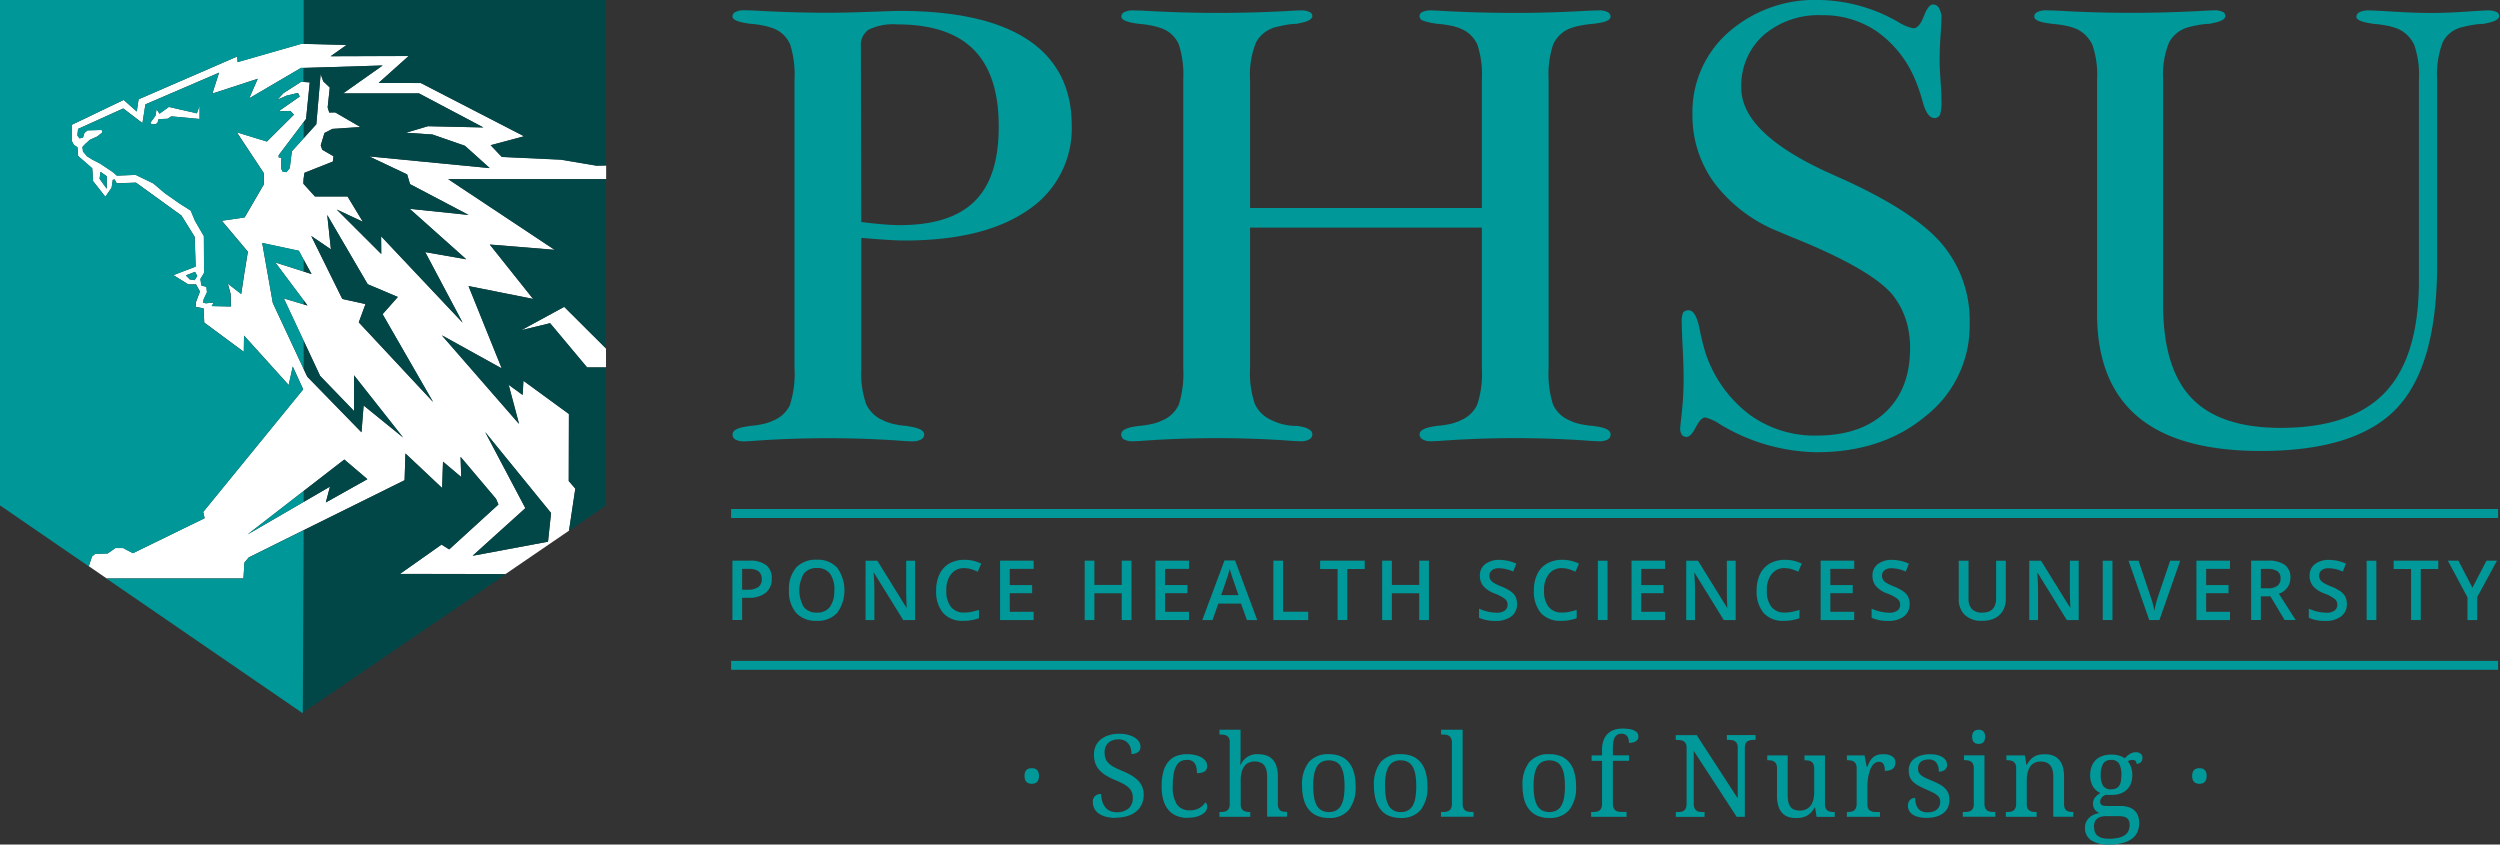 <svg id="Layer_1-2" xmlns="http://www.w3.org/2000/svg" xmlns:xlink="http://www.w3.org/1999/xlink" width="352.8" height="119.18" viewBox="0 0 352.8 119.18">
  <rect x="0" y="0" width="352.8" height="119.18" fill="#333333" stroke="none"/>
  <defs>
    <clipPath id="clip-path">
      <rect id="Rectangle_492" data-name="Rectangle 492" width="85.52" height="100.62" fill="none"/>
    </clipPath>
    <clipPath id="clip-path-2">
      <rect id="Rectangle_499" data-name="Rectangle 499" width="249.63" height="94.52" transform="translate(103.17)" fill="none"/>
    </clipPath>
  </defs>
  <g id="PHSU-H-Nursing">
    <g id="PHSU_Shield">
      <g id="Group_1514" data-name="Group 1514" clip-path="url(#clip-path)">
        <path id="Path_5146" data-name="Path 5146" d="M73.57,46.59l4.06-.98,5.22,6.24h2.67V49.18l-5.9-5.88Z" fill="#fff"/>
        <path id="Path_5147" data-name="Path 5147" d="M42.85,69.29l5.74-4.44,3.25,2.77L45.98,70.9l.59-2.23-3.72,2.16-7.93,4.6,7.93-6.14Zm31.29,2.42L68.47,60.97l9.3,11.43-.43,4.04L66.7,78.43l7.44-6.72ZM26.77,39.42l-.54-.56,1.29-.5.32.59-.38.59-.7-.11Zm16.6,13.75-.52-1.1L38.5,42.76,37,34.29l5.17,1.1.68,1.25,1.12,2.04-1.12-.36-4-1.28,4,5.34.54.73-.54-.16-2.8-.83,2.8,5.97,2.33,4.97,4.78,4.95V52.97l6.93,8.78-5.57-4.53-.3,3.79-7.64-7.84Zm2.81-22.83,5.71,9.77,4.25,1.8-2.15,2.43,7.13,12.39L50.63,45.49l.95-2.58-3.27-.72L43.92,33.3l2.78,1.89-.52-4.85Zm-32.13-5.1.13-.99.89.62v1.77l-1.01-1.4ZM39.54,11.31l.78-.46,2.15-1.26h.39L54,9.24h0l-5.58,3.94H59.13l9.09,4.8-7.82-.17-3.12.92,3.74.25,4.6,1.6,3.49,3.14L52.08,22.07l5.38,2.54.4,1.37,8.27,4.35-8.32-.87,7.99,7.13-5.79-1.02,5.28,9.96L53.79,33.34l.02,2.5-6.28-6.28,3.68,1.73-2.16-3.57h-4.6l-1.59-1.75-.11-.12.11-.72.11-.75,4.01-1.59.09-.75-1.59-.92-.22-.61.53-1.75,1.12-.58,3.96-.26L47.3,15.85l-.84.02-.22-.73.3-2.8-.92-.87-.37-1.04-.61,7.09L42.85,19.5l-1.66,1.84-.3,2.36-.46.59-.56-.09-.22-.48.06-1.46-.37-.03-.03-.31,3.54-4.69.34-.45.52-5.16-.86-.06-.34-.02-2.5,1.6-.87.93,1.35-.59,1.57-.37.25.51L39.33,15.7l1.66-.05.5.53-3.81,3.79-4.25-1.3,3.82,5.78V26l-2.72,4.68-3.22.47,3.68,4.37-.52,3.18-.42,2.79-1.89-1.47.4,1.47.05,1.76-2.72-.06.28-.5-1.13.11-.39-.12.13-.52.44-.91-.08-.78-.7-.17-.15-.93.54-.9-.05-5.16-1.24-2.13-.61-1.46-1.59-1.01-2.08-1.46-1.6-1.36-2.5-1.22-2.65.11-.53-.47-1.85-1.24-1.1-.56-.73-.46-.57-.67-.09-.64.4-.43.65-.59,1.05-.47.73-.59-.11-.33-2,.06-.44.36-.2.66-.5.11-.3-.44.11-.9L17.4,15.3l2.71,2.07.42-2.65,10.39-4.47-.95,2.95,6.41-2.09-1.21,2.76,4.39-2.58ZM33.53,8.78l-.05-.81L19.56,14.01l-.26,1.73L17.45,14.1l-7.32,3.51v2.28l.3.56.51.34.09,1.23,1.99,1.73.12,1.82,1.73,2.2.88-1.28.17-1.12.26-.05.29.54,2.72-.09,6.42,4.64,1.87,3.01.14,4.19-3.15,1.21,2.11,1.31h1.09l.55,1.01-.57,1.52.02.66,1.07.19.09,2.01,5.58,4.13.03-2.3,6.3,6.98.58-2.61,1.47,3.22L28.68,72.24l.2.88L18.76,78.06l-1.39-.73H16.29l-1.11.77-1.74.04-.45.38-.46,1.38,30.15,20.7L15.04,81.62H34.36l.14-2.24.61-.73,7.75-3.84L57.1,67.76l.12-3.78,5.18,4.88.12-3.72,2.57,2.17L65,64.46l5,5.92.35.8L63.4,77.52l-1.08-.68-5.87,4.14,14.89.03,8.97-6.13.89-5.94-.93-1.07.03-9.46-6.42-4.69-.11,2-1.98-1.44,1.47,5.53L62.37,47.31l8.46,4.68-4.7-11.63,9.12,1.82L69.13,34.5l9.16.75L63.25,25.27H85.54V23.34l-1.36.03-5.04-.85-8.31-.38-1.58-1.66,4.72-1.26-14.6-7.53H53.44l4.24-3.8-11.01.03,2.25-1.59-6.06-.15h-.34L33.54,8.75Z" fill="#fff"/>
        <path id="Path_5148" data-name="Path 5148" d="M23.82,15.09l-1.32.95-.41-.63-.16.93-.7.95.15.24h.5l.32-.14.18-.58,1.27-.05.53-.34,3.98.37v-1.9l-.38,1.1Z" fill="#fff"/>
        <path id="Path_5149" data-name="Path 5149" d="M43.4,43.11l-.55-.73v.57Z" fill="#024748"/>
        <path id="Path_5150" data-name="Path 5150" d="M43.97,38.67l-1.12-2.04v1.68Z" fill="#024748"/>
        <path id="Path_5151" data-name="Path 5151" d="M42.85,0V6.2l6.06.16L46.66,7.95l11.01-.04-4.24,3.8,5.93.01,14.59,7.52L69.23,20.5l1.58,1.66,8.31.38,5.05.85,1.35-.03V0Z" fill="#024748"/>
        <path id="Path_5152" data-name="Path 5152" d="M49.96,58l-4.78-4.95-2.33-4.97v3.99l.52,1.1,7.64,7.84.3-3.79,5.58,4.52-6.93-8.78Z" fill="#024748"/>
        <path id="Path_5153" data-name="Path 5153" d="M61.02,18.98l-3.74-.25,3.11-.92,7.82.18-9.09-4.81H48.42L54,9.24h0l-11.15.34v1.99l.86.06-.52,5.16-.34.45v2.28l1.79-1.98.61-7.09.37,1.04.92.87-.3,2.8.22.73.84-.02,3.57,2.07-3.96.26-1.12.58-.53,1.75.22.61,1.58.92-.09.74-4,1.59-.12.75v.84l1.59,1.75h4.6L51.2,31.3l-3.69-1.72,6.29,6.27-.02-2.5,11.5,12.19L60,35.58l5.8,1.02-7.99-7.13,8.32.87-8.27-4.35-.4-1.37-5.38-2.55,17.03,1.66-3.49-3.15Z" fill="#024748"/>
        <path id="Path_5154" data-name="Path 5154" d="M56.14,41.91l-4.25-1.8-5.71-9.77.52,4.85L43.92,33.3l4.39,8.89,3.27.72-.95,2.58L61.12,56.73,53.99,44.34Z" fill="#024748"/>
        <path id="Path_5155" data-name="Path 5155" d="M42.85,69.29v1.54l3.72-2.16-.59,2.24,5.87-3.29-3.26-2.77Z" fill="#024748"/>
        <path id="Path_5156" data-name="Path 5156" d="M57.09,67.78,42.85,74.83l-.12,25.74-.06.05L71.39,81.03h-.06L56.43,81l5.87-4.14,1.08.68,6.95-6.34-.35-.8-4.99-5.92.09,2.85-2.57-2.17-.12,3.73-5.18-4.88Z" fill="#024748"/>
        <path id="Path_5157" data-name="Path 5157" d="M66.69,78.43l10.64-1.99.43-4.04-9.3-11.43,5.68,10.74Z" fill="#024748"/>
        <path id="Path_5158" data-name="Path 5158" d="M72.73,25.29H63.24l15.03,9.98-9.16-.75,6.12,7.68-9.12-1.82L70.8,52.01l-8.46-4.68,10.89,12.5L71.76,54.3l1.98,1.45.11-2.01,6.42,4.69-.02,9.46.93,1.07-.89,5.94v.02l5.23-3.6V51.85H82.85l-5.22-6.24-4.06.98,6.05-3.29,5.9,5.88V25.29Z" fill="#024748"/>
        <path id="Path_5159" data-name="Path 5159" d="M42.74,25.86l.11.12v-.84Z" fill="#009798"/>
        <path id="Path_5160" data-name="Path 5160" d="M14.05,25.24l1.01,1.4V24.87l-.88-.63Z" fill="#009798"/>
        <path id="Path_5161" data-name="Path 5161" d="M26.23,38.86l.54.56.7.11.37-.59-.32-.58Z" fill="#009798"/>
        <path id="Path_5162" data-name="Path 5162" d="M39.31,21.93l.03.31.37.03-.06,1.46.22.49.56.09.47-.59.29-2.36,1.66-1.84V17.24Z" fill="#009798"/>
        <path id="Path_5163" data-name="Path 5163" d="M40.06,42.11l2.79.84v-.57l-4-5.34,4,1.27V36.63l-.68-1.25L37,34.28l1.5,8.47,4.35,9.32V48.08Z" fill="#009798"/>
        <path id="Path_5164" data-name="Path 5164" d="M34.92,75.43l7.93-4.6V69.29Z" fill="#009798"/>
        <path id="Path_5165" data-name="Path 5165" d="M0,0V71.32l12.52,8.6h0l.46-1.37.45-.38,1.74-.04,1.11-.78h1.08l1.39.73,10.12-4.94-.2-.88,14.11-17.3-1.47-3.22-.58,2.61-6.3-6.98-.03,2.3-5.58-4.13-.1-2.01-1.06-.2-.03-.66.57-1.51-.54-1.01H26.57l-2.11-1.31,3.15-1.21-.14-4.2-1.87-3-6.42-4.65-2.72.1-.29-.55-.26.05-.17,1.12-.88,1.27-1.72-2.2-.12-1.82-1.99-1.73-.1-1.23-.51-.35-.29-.55V17.61l7.32-3.51,1.85,1.64.26-1.73L33.48,7.97l.05.81L42.51,6.2h.34V0Z" fill="#009798"/>
        <path id="Path_5166" data-name="Path 5166" d="M35.11,78.67l-.62.73-.14,2.24H15.02l27.65,18.98.06-.05.12-25.74Z" fill="#009798"/>
        <path id="Path_5167" data-name="Path 5167" d="M42.47,9.59l-2.15,1.26-.78.46-4.39,2.58,1.21-2.76-6.41,2.09.95-2.95L20.51,14.74l-.42,2.65-2.71-2.07L11.01,18.2l-.11.9.3.44.5-.11.2-.66.44-.36,2-.06.11.33-.73.59-1.06.47-.65.59-.4.43.09.64.57.67.73.46,1.1.56,1.85,1.24.53.47,2.65-.11,2.5,1.21,1.6,1.36,2.08,1.46,1.59,1.01.61,1.46,1.24,2.13.05,5.16-.54.9.15.93.7.17.08.78-.44.91-.13.52.39.12,1.13-.11-.28.5,2.72.06-.05-1.76-.4-1.47,1.89,1.47.42-2.79.52-3.18-3.68-4.37,3.22-.47,2.73-4.68V24.46l-3.84-5.78,4.25,1.3,3.81-3.79-.5-.53-1.66.05,2.98-2.08-.25-.51-1.57.37-1.35.59.87-.93,2.5-1.6.34.02v-2h-.39Zm-14.31,7.2-3.98-.37-.53.34-1.26.05-.18.58-.32.15h-.5l-.15-.24.7-.96.16-.92.41.63,1.33-.96,3.95.91.39-1.1v1.89Z" fill="#009798"/>
      </g>
    </g>
    <g id="PHSU_Lockup">
      <g id="Group_1516" data-name="Group 1516" clip-path="url(#clip-path-2)">
        <g id="Group_1515" data-name="Group 1515" clip-path="url(#clip-path-2)">
          <path id="Path_5168" data-name="Path 5168" d="M111.51,57.08a4.4,4.4,0,0,1-2.3,2.23,6.9,6.9,0,0,1-1.46.51,13.56,13.56,0,0,1-1.94.29.744.744,0,0,0-.22.05c-1.47.17-2.21.56-2.21,1.15a.8.8,0,0,0,.42.73,2.374,2.374,0,0,0,1.22.24c.12,0,.46-.01,1.01-.04,3.54-.27,7.14-.4,10.83-.4s7.25.13,10.78.4c.59.03.94.04,1.06.04a2.6,2.6,0,0,0,1.28-.26.808.808,0,0,0,.44-.71c0-.56-.74-.94-2.21-1.15a1.645,1.645,0,0,0-.22-.05,11.7,11.7,0,0,1-1.96-.29,7.411,7.411,0,0,1-1.52-.55,4.6,4.6,0,0,1-2.3-2.28,13.445,13.445,0,0,1-.66-5.01V33.59h.31c2.71.24,4.64.35,5.79.35q11.22,0,17.41-4.29a13.8,13.8,0,0,0,6.18-12.02c0-5.16-2.05-9.27-6.16-12s-10.17-4.09-18.19-4.09c-.53,0-1.91.05-4.13.13s-4.19.13-5.9.13q-5,0-10.39-.31c-.79-.03-1.28-.04-1.46-.04a2.509,2.509,0,0,0-1.22.24.727.727,0,0,0-.42.64c0,.44.72.77,2.17.97a1.315,1.315,0,0,0,.27.05,15.521,15.521,0,0,1,1.94.26,9.955,9.955,0,0,1,1.5.44,4.231,4.231,0,0,1,2.25,2.21,13.973,13.973,0,0,1,.62,4.95V51.96a14.46,14.46,0,0,1-.62,5.1M122.65,4.15a8,8,0,0,1,3.94-.71q7.26,0,10.81,3.56t3.54,10.85c0,4.86-1.13,8.29-3.39,10.54s-5.79,3.38-10.61,3.38c-.56,0-1.32-.03-2.28-.11s-2-.18-3.12-.33l-.05-24.79a2.576,2.576,0,0,1,1.15-2.39" fill="#009899"/>
          <path id="Path_5169" data-name="Path 5169" d="M166.36,57.08a4.4,4.4,0,0,1-2.3,2.23,6.382,6.382,0,0,1-1.46.51,13.56,13.56,0,0,1-1.94.29,1.153,1.153,0,0,0-.22.04c-1.47.18-2.21.56-2.21,1.15a.794.794,0,0,0,.42.73,2.509,2.509,0,0,0,1.22.24c.12,0,.46-.01,1.02-.04,3.54-.26,7.14-.4,10.83-.4s7.25.13,10.78.4c.59.03.95.04,1.06.04a2.275,2.275,0,0,0,1.22-.27.807.807,0,0,0,.42-.71c0-.59-.72-.99-2.16-1.19h-.18a7.369,7.369,0,0,1-1.79-.22,8.008,8.008,0,0,1-1.7-.62,4.6,4.6,0,0,1-2.3-2.28,13.507,13.507,0,0,1-.66-5.02V32.12h32.71V51.96a13.952,13.952,0,0,1-.64,5.11,4.372,4.372,0,0,1-2.23,2.19,6.867,6.867,0,0,1-1.52.55,12.987,12.987,0,0,1-1.97.29c-.03,0-.1.02-.22.04-1.47.21-2.21.59-2.21,1.15a.818.818,0,0,0,.42.71,2.275,2.275,0,0,0,1.22.27c.12,0,.47-.01,1.06-.04,3.54-.26,7.13-.4,10.78-.4s7.29.13,10.83.4c.56.03.9.04,1.01.04a2.509,2.509,0,0,0,1.22-.24.794.794,0,0,0,.42-.73c0-.59-.74-.97-2.21-1.15a.685.685,0,0,0-.22-.04,12.238,12.238,0,0,1-1.95-.29,6.292,6.292,0,0,1-1.45-.51,4.4,4.4,0,0,1-2.3-2.23,14.526,14.526,0,0,1-.62-5.11V11.23a13.42,13.42,0,0,1,.64-4.95,4.37,4.37,0,0,1,2.23-2.21,8.071,8.071,0,0,1,1.5-.44,15.308,15.308,0,0,1,1.95-.27,1.09,1.09,0,0,0,.26-.04c1.44-.17,2.17-.5,2.17-.97a.727.727,0,0,0-.42-.64,2.482,2.482,0,0,0-1.22-.24c-.18,0-.66.01-1.46.04q-5.4.315-10.39.31c-3.62,0-7.22-.1-10.78-.31-.59-.03-.94-.04-1.06-.04a2.659,2.659,0,0,0-1.22.22.658.658,0,0,0-.42.57.716.716,0,0,0,.51.66,10.173,10.173,0,0,0,2.01.44,14.882,14.882,0,0,1,1.94.27,6.829,6.829,0,0,1,1.42.44,4.362,4.362,0,0,1,2.28,2.21,13.42,13.42,0,0,1,.64,4.95V29.35H176.41V11.23a12.05,12.05,0,0,1,.84-5.24,4.412,4.412,0,0,1,2.87-2.19c.62-.15,1.16-.26,1.64-.33a8.852,8.852,0,0,1,1.28-.11,2.873,2.873,0,0,1,.35-.09c1.21-.23,1.81-.57,1.81-1.01a.636.636,0,0,0-.42-.57,2.659,2.659,0,0,0-1.22-.22c-.12,0-.47.01-1.06.04-3.56.21-7.16.31-10.78.31q-5,0-10.38-.31c-.8-.03-1.28-.04-1.46-.04a2.509,2.509,0,0,0-1.22.24.727.727,0,0,0-.42.64c0,.44.72.77,2.17.97a1.026,1.026,0,0,0,.26.04,14.882,14.882,0,0,1,1.94.27,8.914,8.914,0,0,1,1.5.44,4.231,4.231,0,0,1,2.25,2.21,13.973,13.973,0,0,1,.62,4.95V51.98a14.526,14.526,0,0,1-.62,5.11" fill="#009899"/>
          <path id="Path_5170" data-name="Path 5170" d="M237.11,60.37a1.655,1.655,0,0,0,.22.97.8.8,0,0,0,.71.31c.38,0,.81-.46,1.28-1.37s.91-1.37,1.33-1.37a6.881,6.881,0,0,1,2.17,1.02,27.1,27.1,0,0,0,13.52,3.89q9.33,0,15.47-5.15a16.211,16.211,0,0,0,6.15-12.97,16.753,16.753,0,0,0-4-11.38q-4.005-4.62-14.39-9.26c-.15-.06-.41-.18-.8-.36q-13.035-5.745-13.04-12.29a9.555,9.555,0,0,1,3.12-7.43,11.891,11.891,0,0,1,8.29-2.83,13.315,13.315,0,0,1,7.71,2.28,15.664,15.664,0,0,1,5.33,6.61,24.92,24.92,0,0,1,1.15,3.32c.41,1.53.97,2.3,1.68,2.3a.841.841,0,0,0,.77-.48,6.338,6.338,0,0,0,.2-2.03c0-.62-.04-1.55-.13-2.79s-.13-2.15-.13-2.74c0-1.09.04-2.3.13-3.62s.13-2.12.13-2.39a2.752,2.752,0,0,0-.33-1.43.978.978,0,0,0-.86-.55c-.44,0-.88.56-1.31,1.68s-.92,1.68-1.48,1.68a6.43,6.43,0,0,1-2.12-.88A22.922,22.922,0,0,0,256.78,0,18.47,18.47,0,0,0,243.9,4.57a14.986,14.986,0,0,0-5.06,11.65,15.992,15.992,0,0,0,3.2,9.75,21.281,21.281,0,0,0,9.13,6.78c.59.26,1.47.63,2.65,1.1q10.515,4.335,13.35,7.87a11.311,11.311,0,0,1,1.79,3.4,13.025,13.025,0,0,1,.59,4.02q0,5.79-3.51,9.06t-9.7,3.27a15.571,15.571,0,0,1-9.5-3,18,18,0,0,1-6.1-8.49,31.164,31.164,0,0,1-.88-3.49c-.35-1.8-.87-2.7-1.55-2.7a.986.986,0,0,0-.8.33,3.547,3.547,0,0,0-.18,1.48c0,.56.04,1.73.13,3.51s.13,3.26.13,4.44a42.584,42.584,0,0,1-.24,4.51c-.16,1.5-.24,2.27-.24,2.3" fill="#009899"/>
          <path id="Path_5171" data-name="Path 5171" d="M289.27,3.31a1.378,1.378,0,0,0,.26.05,15.444,15.444,0,0,1,1.95.26,8.914,8.914,0,0,1,1.5.44,4.6,4.6,0,0,1,2.3,2.28,13.01,13.01,0,0,1,.66,4.88V44.28q0,9.675,5.74,14.52t17.37,4.84q13.44,0,19.16-6.01t5.72-20.33V11.23a12.744,12.744,0,0,1,.8-5.3,4.1,4.1,0,0,1,2.83-2.12,15.957,15.957,0,0,1,1.61-.33,9.538,9.538,0,0,1,1.35-.11,3.462,3.462,0,0,1,.35-.09c1.21-.23,1.81-.57,1.81-1.01a.644.644,0,0,0-.42-.6,2.831,2.831,0,0,0-1.17-.2c-.35,0-1.42.06-3.2.18s-3.38.18-4.79.18q-2.25,0-5.22-.18c-1.97-.12-3.18-.18-3.62-.18a2.77,2.77,0,0,0-1.26.24.733.733,0,0,0-.47.64c0,.44.72.77,2.17.97a1.249,1.249,0,0,0,.26.05,15.02,15.02,0,0,1,1.94.26,8.914,8.914,0,0,1,1.5.44,4.6,4.6,0,0,1,2.3,2.28,13.01,13.01,0,0,1,.66,4.88V39.56q0,10.74-4.75,15.78t-14.78,5.04q-8.535,0-12.55-4.2t-4.02-13.17V11.23a12.05,12.05,0,0,1,.84-5.24,4.443,4.443,0,0,1,2.87-2.19c.62-.15,1.16-.26,1.63-.33a8.852,8.852,0,0,1,1.28-.11,3.462,3.462,0,0,1,.35-.09c1.21-.23,1.81-.57,1.81-1.01a.639.639,0,0,0-.4-.6,2.7,2.7,0,0,0-1.15-.2c-.12,0-.49.01-1.11.04q-5.385.315-10.83.31-4.995,0-10.3-.31c-.79-.03-1.28-.04-1.46-.04a2.721,2.721,0,0,0-1.28.24.715.715,0,0,0-.44.64c0,.47.72.8,2.17.97" fill="#009899"/>
          <path id="Path_5172" data-name="Path 5172" d="M103.36,79.12v8.37h1.37V84.36h.87a3.783,3.783,0,0,0,2.45-.7,2.461,2.461,0,0,0,.86-2.01,2.259,2.259,0,0,0-.78-1.89,3.64,3.64,0,0,0-2.35-.64h-2.41Zm4.14,2.58a1.343,1.343,0,0,1-.49,1.15,2.585,2.585,0,0,1-1.55.37h-.73V80.28h.95a2.205,2.205,0,0,1,1.37.35,1.324,1.324,0,0,1,.44,1.08" fill="#009899"/>
          <path id="Path_5173" data-name="Path 5173" d="M112.36,80.1a4.545,4.545,0,0,0-1.02,3.19,4.634,4.634,0,0,0,1.01,3.2,3.725,3.725,0,0,0,2.91,1.12,3.685,3.685,0,0,0,2.89-1.13,5.467,5.467,0,0,0,0-6.36,3.7,3.7,0,0,0-2.89-1.13,3.791,3.791,0,0,0-2.92,1.11m5.39,3.2a3.82,3.82,0,0,1-.62,2.36,2.2,2.2,0,0,1-1.84.79,2.226,2.226,0,0,1-1.85-.8,4.712,4.712,0,0,1,.01-4.69,2.233,2.233,0,0,1,1.86-.8,2.193,2.193,0,0,1,1.84.8,3.775,3.775,0,0,1,.62,2.34" fill="#009899"/>
          <path id="Path_5174" data-name="Path 5174" d="M127.46,87.5h1.68V79.13h-1.26v4.39q0,.465.03,1.29c.02.55.04.87.04.96h-.03l-4.11-6.64h-1.66V87.5h1.24V83.15c0-.59-.03-1.24-.08-1.95l-.03-.38h.05l4.12,6.67Z" fill="#009899"/>
          <path id="Path_5175" data-name="Path 5175" d="M136.09,80.18a3.206,3.206,0,0,1,.99.15,8.009,8.009,0,0,1,.9.35l.49-1.14A5.255,5.255,0,0,0,136.1,79a4.307,4.307,0,0,0-2.13.52,3.461,3.461,0,0,0-1.38,1.5,5.148,5.148,0,0,0-.48,2.29,4.718,4.718,0,0,0,.98,3.19,3.589,3.589,0,0,0,2.83,1.11,6.208,6.208,0,0,0,2.23-.37V86.07c-.36.11-.7.2-1.04.27a4.931,4.931,0,0,1-1.03.1,2.281,2.281,0,0,1-1.88-.79,3.557,3.557,0,0,1-.65-2.33,3.5,3.5,0,0,1,.68-2.31,2.255,2.255,0,0,1,1.86-.84" fill="#009899"/>
          <path id="Path_5176" data-name="Path 5176" d="M145.87,80.28V79.12h-4.74V87.5h4.74V86.34H142.5V83.71h3.16V82.56H142.5V80.28Z" fill="#009899"/>
          <path id="Path_5177" data-name="Path 5177" d="M159.68,87.5V79.12H158.3v3.43h-3.86V79.12h-1.37V87.5h1.37V83.72h3.86V87.5Z" fill="#009899"/>
          <path id="Path_5178" data-name="Path 5178" d="M167.79,80.28V79.12h-4.74V87.5h4.74V86.34h-3.37V83.71h3.16V82.56h-3.16V80.28Z" fill="#009899"/>
          <path id="Path_5179" data-name="Path 5179" d="M169.67,87.5h1.44l.82-2.32h3.2l.84,2.32h1.45l-3.13-8.41H172.8l-3.13,8.41Zm3.87-7.23q.06.225.21.72t.24.72l.78,2.28h-2.44l.75-2.18a12.106,12.106,0,0,0,.45-1.54" fill="#009899"/>
          <path id="Path_5180" data-name="Path 5180" d="M179.7,79.12V87.5h4.92V86.33h-3.55V79.12Z" fill="#009899"/>
          <path id="Path_5181" data-name="Path 5181" d="M190.13,87.5V80.3h2.46V79.12H186.3V80.3h2.46v7.2Z" fill="#009899"/>
          <path id="Path_5182" data-name="Path 5182" d="M201.65,87.5V79.12h-1.37v3.43h-3.86V79.12h-1.37V87.5h1.37V83.72h3.86V87.5Z" fill="#009899"/>
          <path id="Path_5183" data-name="Path 5183" d="M211.14,86.46a5.318,5.318,0,0,1-1.2-.15,6.054,6.054,0,0,1-1.22-.42v1.29a5.409,5.409,0,0,0,2.33.44,3.541,3.541,0,0,0,2.23-.63,2.114,2.114,0,0,0,.81-1.75,2.331,2.331,0,0,0-.2-.99,2.012,2.012,0,0,0-.63-.75,6.643,6.643,0,0,0-1.35-.72,7.667,7.667,0,0,1-1.13-.54,1.353,1.353,0,0,1-.45-.44,1.081,1.081,0,0,1-.14-.56.908.908,0,0,1,.35-.76,1.54,1.54,0,0,1,1.01-.29,5.091,5.091,0,0,1,1.99.47l.44-1.12a5.907,5.907,0,0,0-2.39-.53,3.173,3.173,0,0,0-2,.6,2,2,0,0,0-.75,1.65,2.256,2.256,0,0,0,.47,1.43,3.84,3.84,0,0,0,1.61,1.06,5.41,5.41,0,0,1,1.47.78,1.036,1.036,0,0,1,.36.8,1.006,1.006,0,0,1-.39.83,1.893,1.893,0,0,1-1.2.31" fill="#009899"/>
          <path id="Path_5184" data-name="Path 5184" d="M220.44,80.18a3.206,3.206,0,0,1,.99.15,8.009,8.009,0,0,1,.9.35l.49-1.14a5.255,5.255,0,0,0-2.37-.54,4.307,4.307,0,0,0-2.13.52,3.461,3.461,0,0,0-1.38,1.5,5.148,5.148,0,0,0-.48,2.29,4.718,4.718,0,0,0,.98,3.19,3.589,3.589,0,0,0,2.83,1.11,6.208,6.208,0,0,0,2.23-.37V86.07c-.36.11-.7.2-1.04.27a4.931,4.931,0,0,1-1.03.1,2.281,2.281,0,0,1-1.88-.79,3.557,3.557,0,0,1-.65-2.33,3.5,3.5,0,0,1,.68-2.31,2.255,2.255,0,0,1,1.86-.84" fill="#009899"/>
          <rect id="Rectangle_493" data-name="Rectangle 493" width="1.37" height="8.37" transform="translate(225.49 79.13)" fill="#009899"/>
          <path id="Path_5185" data-name="Path 5185" d="M234.98,80.28V79.12h-4.74V87.5h4.74V86.34h-3.37V83.71h3.15V82.56h-3.15V80.28Z" fill="#009899"/>
          <path id="Path_5186" data-name="Path 5186" d="M243.26,87.5h1.68V79.13h-1.25v4.39q0,.465.03,1.29c.02.55.04.87.04.96h-.03l-4.11-6.64h-1.66V87.5h1.24V83.15c0-.59-.03-1.24-.08-1.95l-.03-.38h.04l4.12,6.67Z" fill="#009899"/>
          <path id="Path_5187" data-name="Path 5187" d="M251.88,80.18a3.206,3.206,0,0,1,.99.15,8.009,8.009,0,0,1,.9.35l.49-1.14a5.255,5.255,0,0,0-2.37-.54,4.307,4.307,0,0,0-2.13.52,3.461,3.461,0,0,0-1.38,1.5,5.148,5.148,0,0,0-.48,2.29,4.718,4.718,0,0,0,.98,3.19,3.589,3.589,0,0,0,2.83,1.11,6.208,6.208,0,0,0,2.23-.37V86.07c-.36.11-.7.2-1.04.27a4.931,4.931,0,0,1-1.03.1,2.281,2.281,0,0,1-1.88-.79,3.557,3.557,0,0,1-.65-2.33,3.5,3.5,0,0,1,.68-2.31,2.255,2.255,0,0,1,1.86-.84" fill="#009899"/>
          <path id="Path_5188" data-name="Path 5188" d="M261.67,80.28V79.12h-4.74V87.5h4.74V86.34H258.3V83.71h3.16V82.56H258.3V80.28Z" fill="#009899"/>
          <path id="Path_5189" data-name="Path 5189" d="M266.54,86.46a5.318,5.318,0,0,1-1.2-.15,6.054,6.054,0,0,1-1.22-.42v1.29a5.409,5.409,0,0,0,2.33.44,3.541,3.541,0,0,0,2.23-.63,2.114,2.114,0,0,0,.81-1.75,2.331,2.331,0,0,0-.2-.99,2.012,2.012,0,0,0-.63-.75,6.643,6.643,0,0,0-1.35-.72,7.667,7.667,0,0,1-1.13-.54,1.354,1.354,0,0,1-.45-.44,1.081,1.081,0,0,1-.14-.56.908.908,0,0,1,.35-.76,1.54,1.54,0,0,1,1.01-.29,5.091,5.091,0,0,1,1.99.47l.44-1.12a5.907,5.907,0,0,0-2.39-.53,3.173,3.173,0,0,0-2,.6,2,2,0,0,0-.75,1.65,2.256,2.256,0,0,0,.47,1.43,3.84,3.84,0,0,0,1.61,1.06,5.41,5.41,0,0,1,1.47.78,1.036,1.036,0,0,1,.36.8,1.006,1.006,0,0,1-.39.83,1.893,1.893,0,0,1-1.2.31" fill="#009899"/>
          <path id="Path_5190" data-name="Path 5190" d="M276.42,79.12v5.4a2.983,2.983,0,0,0,.87,2.27,3.347,3.347,0,0,0,2.42.82,3.987,3.987,0,0,0,1.8-.37,2.707,2.707,0,0,0,1.15-1.07,3.241,3.241,0,0,0,.4-1.62V79.13h-1.37v5.29c0,1.36-.65,2.03-1.93,2.03a1.972,1.972,0,0,1-1.48-.49,2.126,2.126,0,0,1-.48-1.53v-5.3h-1.38Z" fill="#009899"/>
          <path id="Path_5191" data-name="Path 5191" d="M291.67,87.5h1.68V79.13H292.1v4.39q0,.465.03,1.29c.02.55.04.87.04.96h-.03l-4.11-6.64h-1.66V87.5h1.24V83.15c0-.59-.03-1.24-.08-1.95l-.03-.38h.04l4.12,6.67Z" fill="#009899"/>
          <rect id="Rectangle_494" data-name="Rectangle 494" width="1.37" height="8.37" transform="translate(296.74 79.13)" fill="#009899"/>
          <path id="Path_5192" data-name="Path 5192" d="M304.26,85.16c-.1.38-.18.72-.23,1.01-.03-.19-.1-.48-.2-.87s-.2-.71-.29-.96l-1.75-5.21h-1.41l2.92,8.37h1.44l2.93-8.37h-1.42l-1.75,5.18c-.07.18-.15.47-.25.85" fill="#009899"/>
          <path id="Path_5193" data-name="Path 5193" d="M314.7,80.28V79.12h-4.74V87.5h4.74V86.34h-3.37V83.71h3.16V82.56h-3.16V80.28Z" fill="#009899"/>
          <path id="Path_5194" data-name="Path 5194" d="M323.23,81.57a2.2,2.2,0,0,0-.78-1.84,3.854,3.854,0,0,0-2.4-.61h-2.37v8.37h1.37V84.15h1.35l2,3.34h1.56l-2.37-3.71a2.293,2.293,0,0,0,1.63-2.23m-1.83,1.11a2.164,2.164,0,0,1-1.39.36h-.95V80.28h.91a2.526,2.526,0,0,1,1.4.31,1.146,1.146,0,0,1,.47,1.02,1.256,1.256,0,0,1-.43,1.05" fill="#009899"/>
          <path id="Path_5195" data-name="Path 5195" d="M328.24,86.46a5.318,5.318,0,0,1-1.2-.15,6.054,6.054,0,0,1-1.22-.42v1.29a5.378,5.378,0,0,0,2.33.44,3.541,3.541,0,0,0,2.23-.63,2.114,2.114,0,0,0,.81-1.75,2.331,2.331,0,0,0-.2-.99,2.11,2.11,0,0,0-.63-.75,6.643,6.643,0,0,0-1.35-.72,7.178,7.178,0,0,1-1.13-.54,1.5,1.5,0,0,1-.46-.44,1.081,1.081,0,0,1-.14-.56.927.927,0,0,1,.34-.76,1.559,1.559,0,0,1,1.01-.29,5.052,5.052,0,0,1,1.99.47l.44-1.12a5.907,5.907,0,0,0-2.39-.53,3.173,3.173,0,0,0-2,.6,2.018,2.018,0,0,0-.74,1.65,2.256,2.256,0,0,0,.47,1.43,3.84,3.84,0,0,0,1.61,1.06,5.41,5.41,0,0,1,1.47.78,1.036,1.036,0,0,1,.36.8,1.006,1.006,0,0,1-.39.83,1.893,1.893,0,0,1-1.2.31" fill="#009899"/>
          <rect id="Rectangle_495" data-name="Rectangle 495" width="1.37" height="8.37" transform="translate(333.98 79.13)" fill="#009899"/>
          <path id="Path_5196" data-name="Path 5196" d="M341.62,87.5V80.3h2.47V79.12h-6.3V80.3h2.46v7.2Z" fill="#009899"/>
          <path id="Path_5197" data-name="Path 5197" d="M349.59,87.5V84.25l2.79-5.13h-1.49l-1.98,3.82-1.98-3.82h-1.49l2.77,5.18v3.2Z" fill="#009899"/>
          <rect id="Rectangle_496" data-name="Rectangle 496" width="249.36" height="1.27" transform="translate(103.17 71.83)" fill="#009899"/>
          <rect id="Rectangle_497" data-name="Rectangle 497" width="249.36" height="1.27" transform="translate(103.17 93.26)" fill="#009899"/>
        </g>
      </g>
    </g>
    <path id="Path_5198" data-name="Path 5198" d="M144.58,109.51a1.376,1.376,0,0,1,.08-.53.746.746,0,0,1,.22-.34.877.877,0,0,1,.33-.18,1.331,1.331,0,0,1,.4-.05,1.6,1.6,0,0,1,.39.05.683.683,0,0,1,.32.18.91.91,0,0,1,.22.34,1.376,1.376,0,0,1,.08.53,1.536,1.536,0,0,1-.08.52,1.052,1.052,0,0,1-.22.34.683.683,0,0,1-.32.18,1.671,1.671,0,0,1-.39.06,1.336,1.336,0,0,1-.4-.06.961.961,0,0,1-.33-.18,1.052,1.052,0,0,1-.22-.34A1.536,1.536,0,0,1,144.58,109.51Z" fill="#009899"/>
    <path id="Path_5199" data-name="Path 5199" d="M157.43,115.42a5.234,5.234,0,0,1-1.39-.17,3.04,3.04,0,0,1-1.01-.46,2,2,0,0,1-.61-.72,2.045,2.045,0,0,1-.2-.93,1.048,1.048,0,0,1,.3-.79,1.169,1.169,0,0,1,.86-.3,4.367,4.367,0,0,0,.15.97,2.6,2.6,0,0,0,.39.82,1.824,1.824,0,0,0,.66.57,2.074,2.074,0,0,0,.97.21,2.523,2.523,0,0,0,1.7-.52,1.868,1.868,0,0,0,.61-1.51,2.056,2.056,0,0,0-.13-.78,1.878,1.878,0,0,0-.42-.63,3.175,3.175,0,0,0-.77-.55c-.32-.17-.71-.36-1.19-.56a9.379,9.379,0,0,1-1.31-.66,4.57,4.57,0,0,1-.93-.78,2.792,2.792,0,0,1-.55-.96,3.672,3.672,0,0,1-.18-1.19,2.959,2.959,0,0,1,.26-1.24,2.643,2.643,0,0,1,.74-.92,3.384,3.384,0,0,1,1.12-.57,4.852,4.852,0,0,1,1.41-.2,4.916,4.916,0,0,1,1.29.15,3.482,3.482,0,0,1,.95.4,1.819,1.819,0,0,1,.59.58,1.222,1.222,0,0,1,.2.68.9.9,0,0,1-.34.78,1.468,1.468,0,0,1-.93.26,3.2,3.2,0,0,0-.09-.75,1.745,1.745,0,0,0-.31-.66,1.618,1.618,0,0,0-.56-.47,1.855,1.855,0,0,0-.86-.18,2.372,2.372,0,0,0-.83.13,1.736,1.736,0,0,0-.62.37,1.564,1.564,0,0,0-.39.58,2.056,2.056,0,0,0-.13.76,2.488,2.488,0,0,0,.13.85,1.772,1.772,0,0,0,.42.66,3.655,3.655,0,0,0,.78.56c.32.17.72.36,1.18.55a10.757,10.757,0,0,1,1.27.62,4.749,4.749,0,0,1,.94.72,2.712,2.712,0,0,1,.59.89,2.816,2.816,0,0,1,.21,1.11,3.166,3.166,0,0,1-.28,1.37,2.839,2.839,0,0,1-.8,1.02,3.787,3.787,0,0,1-1.25.64,5.969,5.969,0,0,1-1.64.22Z" fill="#009899"/>
    <path id="Path_5200" data-name="Path 5200" d="M167.61,115.42a4.143,4.143,0,0,1-1.48-.25,3,3,0,0,1-1.17-.79,3.665,3.665,0,0,1-.76-1.38,6.7,6.7,0,0,1-.27-2.03,7.507,7.507,0,0,1,.27-2.17,3.534,3.534,0,0,1,.76-1.4,2.707,2.707,0,0,1,1.14-.75,4.418,4.418,0,0,1,1.43-.22,4.942,4.942,0,0,1,1.01.1,3.888,3.888,0,0,1,.91.3,1.892,1.892,0,0,1,.65.52,1.116,1.116,0,0,1,.25.73.864.864,0,0,1-.36.79,2.065,2.065,0,0,1-1.08.23,4.2,4.2,0,0,0-.06-.72,1.863,1.863,0,0,0-.22-.6,1.013,1.013,0,0,0-.42-.4,1.37,1.37,0,0,0-.68-.15,2.065,2.065,0,0,0-.84.17,1.52,1.52,0,0,0-.64.6,3.284,3.284,0,0,0-.41,1.14,9.878,9.878,0,0,0-.14,1.8,4.6,4.6,0,0,0,.57,2.56,2.108,2.108,0,0,0,1.87.85,2.52,2.52,0,0,0,1.31-.32,2.186,2.186,0,0,0,.84-.81.714.714,0,0,1,.2.25.887.887,0,0,1,.08.38,1.069,1.069,0,0,1-.17.55,1.667,1.667,0,0,1-.52.5,2.9,2.9,0,0,1-.85.36,4.708,4.708,0,0,1-1.2.14Z" fill="#009899"/>
    <path id="Path_5201" data-name="Path 5201" d="M176.44,114.59v.68h-4.35v-.68h.13a2.888,2.888,0,0,0,.52-.04.97.97,0,0,0,.42-.16.823.823,0,0,0,.28-.35,1.462,1.462,0,0,0,.1-.61v-8.67a1.3,1.3,0,0,0-.1-.57.812.812,0,0,0-.29-.34,1.115,1.115,0,0,0-.42-.16,4.117,4.117,0,0,0-.51-.03h-.13v-.68h2.98v4.01c0,.16-.01.31-.02.44-.01.16-.02.31-.03.47h.08a2.476,2.476,0,0,1,2.38-1.47,3.818,3.818,0,0,1,1.22.18,2.134,2.134,0,0,1,.89.57,2.459,2.459,0,0,1,.55.98,4.63,4.63,0,0,1,.19,1.43v3.82a1.745,1.745,0,0,0,.09.61.735.735,0,0,0,.26.35.845.845,0,0,0,.4.16,2.6,2.6,0,0,0,.5.04h.05v.68h-2.81v-5.58a4.411,4.411,0,0,0-.09-.94,1.9,1.9,0,0,0-.3-.69,1.309,1.309,0,0,0-.55-.43,2.052,2.052,0,0,0-.83-.15,1.831,1.831,0,0,0-.87.19,1.559,1.559,0,0,0-.61.53,2.514,2.514,0,0,0-.36.83,4.461,4.461,0,0,0-.12,1.08v3.41a1.158,1.158,0,0,0,.11.57.727.727,0,0,0,.29.33,1.3,1.3,0,0,0,.42.15,2.776,2.776,0,0,0,.51.04h.05Z" fill="#009899"/>
    <path id="Path_5202" data-name="Path 5202" d="M191.3,110.92a5.073,5.073,0,0,1-.97,3.4,3.547,3.547,0,0,1-2.83,1.11,4.106,4.106,0,0,1-1.57-.28,2.979,2.979,0,0,1-1.18-.84,3.638,3.638,0,0,1-.74-1.41,6.959,6.959,0,0,1-.26-1.99,5.039,5.039,0,0,1,.96-3.37,3.555,3.555,0,0,1,2.84-1.11,4.308,4.308,0,0,1,1.57.27,2.984,2.984,0,0,1,1.18.83,3.667,3.667,0,0,1,.74,1.4,6.838,6.838,0,0,1,.26,1.98Zm-5.98,0a9.364,9.364,0,0,0,.12,1.59,3.7,3.7,0,0,0,.38,1.15,1.856,1.856,0,0,0,.69.7,2.33,2.33,0,0,0,2.06,0,1.764,1.764,0,0,0,.68-.7,3.7,3.7,0,0,0,.38-1.15,9.443,9.443,0,0,0,.11-1.59,9.241,9.241,0,0,0-.12-1.58,3.566,3.566,0,0,0-.38-1.13,1.71,1.71,0,0,0-.68-.68,2.421,2.421,0,0,0-2.06,0,1.71,1.71,0,0,0-.68.68,3.566,3.566,0,0,0-.38,1.13,9.159,9.159,0,0,0-.12,1.58Z" fill="#009899"/>
    <path id="Path_5203" data-name="Path 5203" d="M201.44,110.92a5.073,5.073,0,0,1-.97,3.4,3.561,3.561,0,0,1-2.83,1.11,4.071,4.071,0,0,1-1.57-.28,2.91,2.91,0,0,1-1.18-.84,3.856,3.856,0,0,1-.74-1.41,6.959,6.959,0,0,1-.26-1.99,5.039,5.039,0,0,1,.96-3.37,3.555,3.555,0,0,1,2.84-1.11,4.27,4.27,0,0,1,1.57.27,2.984,2.984,0,0,1,1.18.83,3.809,3.809,0,0,1,.74,1.4,6.838,6.838,0,0,1,.26,1.98Zm-5.98,0a9.364,9.364,0,0,0,.12,1.59,3.7,3.7,0,0,0,.38,1.15,1.787,1.787,0,0,0,.69.7,2.039,2.039,0,0,0,1.03.24,1.974,1.974,0,0,0,1.02-.24,1.833,1.833,0,0,0,.68-.7,3.457,3.457,0,0,0,.37-1.15,9.443,9.443,0,0,0,.11-1.59,9.241,9.241,0,0,0-.12-1.58,3.566,3.566,0,0,0-.38-1.13,1.71,1.71,0,0,0-.68-.68,2.148,2.148,0,0,0-1.03-.23,2.08,2.08,0,0,0-1.02.23,1.776,1.776,0,0,0-.68.68,3.566,3.566,0,0,0-.38,1.13,9.159,9.159,0,0,0-.12,1.58Z" fill="#009899"/>
    <path id="Path_5204" data-name="Path 5204" d="M203.56,114.59a2.888,2.888,0,0,0,.52-.04.97.97,0,0,0,.42-.16.823.823,0,0,0,.28-.35,1.446,1.446,0,0,0,.11-.61v-8.67a1.282,1.282,0,0,0-.11-.57.812.812,0,0,0-.29-.34,1.115,1.115,0,0,0-.42-.16,4.117,4.117,0,0,0-.51-.03h-.2v-.68h3.05v10.44a1.525,1.525,0,0,0,.1.61.823.823,0,0,0,.28.35.97.97,0,0,0,.42.16,2.816,2.816,0,0,0,.52.04h.21v.68h-4.59v-.68h.2Z" fill="#009899"/>
    <path id="Path_5205" data-name="Path 5205" d="M222.41,110.92a5.073,5.073,0,0,1-.97,3.4,3.547,3.547,0,0,1-2.83,1.11,4.106,4.106,0,0,1-1.57-.28,2.979,2.979,0,0,1-1.18-.84,3.638,3.638,0,0,1-.74-1.41,6.959,6.959,0,0,1-.26-1.99,5.039,5.039,0,0,1,.96-3.37,3.555,3.555,0,0,1,2.84-1.11,4.308,4.308,0,0,1,1.57.27,2.984,2.984,0,0,1,1.18.83,3.667,3.667,0,0,1,.74,1.4,6.838,6.838,0,0,1,.26,1.98Zm-5.99,0a9.364,9.364,0,0,0,.12,1.59,3.7,3.7,0,0,0,.38,1.15,1.856,1.856,0,0,0,.69.7,2.33,2.33,0,0,0,2.06,0,1.764,1.764,0,0,0,.68-.7,3.7,3.7,0,0,0,.38-1.15,9.443,9.443,0,0,0,.11-1.59,9.241,9.241,0,0,0-.12-1.58,3.566,3.566,0,0,0-.38-1.13,1.71,1.71,0,0,0-.68-.68,2.421,2.421,0,0,0-2.06,0,1.71,1.71,0,0,0-.68.68,3.566,3.566,0,0,0-.38,1.13,9.159,9.159,0,0,0-.12,1.58Z" fill="#009899"/>
    <path id="Path_5206" data-name="Path 5206" d="M229.54,114.59v.68h-5v-.68h.21a2.888,2.888,0,0,0,.52-.04.97.97,0,0,0,.42-.16.823.823,0,0,0,.28-.35,1.446,1.446,0,0,0,.11-.61v-6.06h-1.47v-.77h1.47v-.81a3.865,3.865,0,0,1,.2-1.28,2.433,2.433,0,0,1,.57-.93,2.471,2.471,0,0,1,.9-.57,3.416,3.416,0,0,1,1.19-.19,6.318,6.318,0,0,1,1.07.08,2.493,2.493,0,0,1,.7.23,1,1,0,0,1,.38.35.9.9,0,0,1,.12.46.708.708,0,0,1-.1.39.833.833,0,0,1-.28.28,1.322,1.322,0,0,1-.42.17,2.2,2.2,0,0,1-.53.06,2.607,2.607,0,0,0-.05-.48,1.2,1.2,0,0,0-.17-.42.848.848,0,0,0-.33-.29,1.255,1.255,0,0,0-1.09.03.96.96,0,0,0-.37.4,2.077,2.077,0,0,0-.2.65,5.98,5.98,0,0,0-.06.9v.96h2.28v.77h-2.28v6.06a1.512,1.512,0,0,0,.11.61.837.837,0,0,0,.28.35.97.97,0,0,0,.42.16,2.848,2.848,0,0,0,.51.04h.62Z" fill="#009899"/>
    <path id="Path_5207" data-name="Path 5207" d="M245.08,115.27l-6.06-9.31v7.48a1.512,1.512,0,0,0,.11.61.905.905,0,0,0,.28.35.97.97,0,0,0,.42.16,2.848,2.848,0,0,0,.51.04h.21v.68h-4.06v-.68h.2a2.888,2.888,0,0,0,.52-.04.97.97,0,0,0,.42-.16.756.756,0,0,0,.28-.35,1.645,1.645,0,0,0,.1-.61v-7.92a1.158,1.158,0,0,0-.11-.57.879.879,0,0,0-.29-.34.96.96,0,0,0-.42-.15,4.057,4.057,0,0,0-.51-.04h-.2v-.68h2.96l5.79,8.93v-7.16a1.282,1.282,0,0,0-.11-.57.879.879,0,0,0-.29-.34.96.96,0,0,0-.42-.15,4.057,4.057,0,0,0-.51-.04h-.21v-.68h4.06v.68h-.2a2.888,2.888,0,0,0-.52.04,1.115,1.115,0,0,0-.42.16.756.756,0,0,0-.28.35,1.645,1.645,0,0,0-.1.61v9.7h-1.15Z" fill="#009899"/>
    <path id="Path_5208" data-name="Path 5208" d="M257.55,113.51a1.3,1.3,0,0,0,.1.57.727.727,0,0,0,.29.33,1.3,1.3,0,0,0,.42.15,2.776,2.776,0,0,0,.51.04h.05v.68h-2.56l-.21-1.31h-.08a3.146,3.146,0,0,1-.54.74,2.616,2.616,0,0,1-.63.45,2.416,2.416,0,0,1-.69.22,4.68,4.68,0,0,1-.76.06,3.327,3.327,0,0,1-1.14-.18,2.029,2.029,0,0,1-.84-.57,2.59,2.59,0,0,1-.52-.99,5.027,5.027,0,0,1-.18-1.43v-3.88a1.282,1.282,0,0,0-.11-.57.812.812,0,0,0-.29-.34,1.115,1.115,0,0,0-.42-.16,4.059,4.059,0,0,0-.51-.04h-.05v-.68h2.89v5.58a5.233,5.233,0,0,0,.08.94,1.885,1.885,0,0,0,.28.69,1.3,1.3,0,0,0,.52.43,2.32,2.32,0,0,0,1.74-.04,1.789,1.789,0,0,0,.63-.53,2.258,2.258,0,0,0,.37-.83,4.409,4.409,0,0,0,.12-1.06v-3.33a1.479,1.479,0,0,0-.11-.61.837.837,0,0,0-.28-.35.97.97,0,0,0-.42-.16,4.059,4.059,0,0,0-.51-.04h-.05v-.68h2.89v6.9Z" fill="#009899"/>
    <path id="Path_5209" data-name="Path 5209" d="M265.3,115.27h-4.67v-.68h.05a2.887,2.887,0,0,0,.52-.04.97.97,0,0,0,.42-.16.823.823,0,0,0,.28-.35,1.446,1.446,0,0,0,.11-.61v-5.04a1.283,1.283,0,0,0-.11-.57.812.812,0,0,0-.29-.34,1.115,1.115,0,0,0-.42-.16,4.058,4.058,0,0,0-.51-.04h-.05v-.68h2.49l.31,1.6h.08c.11-.24.21-.47.32-.68a2.31,2.31,0,0,1,.41-.56,1.667,1.667,0,0,1,.6-.38,2.517,2.517,0,0,1,.89-.14,2.257,2.257,0,0,1,1.32.31,1.011,1.011,0,0,1,.43.87,1.449,1.449,0,0,1-.08.47,1.04,1.04,0,0,1-.26.37,1.226,1.226,0,0,1-.47.24,2.336,2.336,0,0,1-.69.08,1.837,1.837,0,0,0-.19-.97.727.727,0,0,0-.66-.3.935.935,0,0,0-.54.17,1.521,1.521,0,0,0-.42.45,2.907,2.907,0,0,0-.3.64,5.893,5.893,0,0,0-.2.75,6.96,6.96,0,0,0-.11.76q-.03.375-.03.69v2.54a1.158,1.158,0,0,0,.11.57.727.727,0,0,0,.29.33,1.3,1.3,0,0,0,.42.15,2.776,2.776,0,0,0,.51.04h.45v.68Z" fill="#009899"/>
    <path id="Path_5210" data-name="Path 5210" d="M271.92,115.42a4.658,4.658,0,0,1-1.1-.11,2.677,2.677,0,0,1-.84-.32,1.551,1.551,0,0,1-.54-.54,1.418,1.418,0,0,1-.19-.75,1.083,1.083,0,0,1,.11-.54,1.022,1.022,0,0,1,.26-.34,1.062,1.062,0,0,1,.33-.18,1.394,1.394,0,0,1,.32-.05,3.441,3.441,0,0,0,.09.8,1.926,1.926,0,0,0,.29.65,1.3,1.3,0,0,0,.54.44,1.846,1.846,0,0,0,.82.16,2.553,2.553,0,0,0,.77-.11,1.579,1.579,0,0,0,.56-.3,1.284,1.284,0,0,0,.34-.46,1.461,1.461,0,0,0,.12-.6,1.381,1.381,0,0,0-.09-.52,1.179,1.179,0,0,0-.32-.41,2.933,2.933,0,0,0-.61-.39c-.26-.13-.58-.28-.97-.45-.42-.18-.78-.36-1.09-.53a3.33,3.33,0,0,1-.76-.56,2.017,2.017,0,0,1-.45-.68,2.477,2.477,0,0,1-.15-.91,2.137,2.137,0,0,1,.22-.98,1.914,1.914,0,0,1,.62-.71,3.029,3.029,0,0,1,.96-.44,4.813,4.813,0,0,1,1.25-.15,3.966,3.966,0,0,1,1.02.12,2.4,2.4,0,0,1,.74.32,1.339,1.339,0,0,1,.45.47,1.157,1.157,0,0,1,.15.57.877.877,0,0,1-.31.71,1.247,1.247,0,0,1-.86.26,2.03,2.03,0,0,0-.34-1.26,1.215,1.215,0,0,0-1.05-.45,2.381,2.381,0,0,0-.7.09,1.252,1.252,0,0,0-.48.27,1.013,1.013,0,0,0-.27.41,1.456,1.456,0,0,0-.09.52,1.253,1.253,0,0,0,.11.53,1.352,1.352,0,0,0,.35.42,3.169,3.169,0,0,0,.62.37c.25.12.56.25.92.4a9.509,9.509,0,0,1,1.1.53,2.842,2.842,0,0,1,.75.57,2.028,2.028,0,0,1,.44.69,2.411,2.411,0,0,1,.14.89,2.588,2.588,0,0,1-.23,1.11,2.081,2.081,0,0,1-.65.79,2.96,2.96,0,0,1-1.01.48,4.848,4.848,0,0,1-1.31.16Z" fill="#009899"/>
    <path id="Path_5211" data-name="Path 5211" d="M277.21,114.59a2.776,2.776,0,0,0,.51-.04,1.105,1.105,0,0,0,.42-.15.783.783,0,0,0,.29-.33,1.313,1.313,0,0,0,.11-.57v-5.12a1.283,1.283,0,0,0-.11-.57.812.812,0,0,0-.29-.34,1.115,1.115,0,0,0-.42-.16,4.058,4.058,0,0,0-.51-.04h-.05v-.68h2.89v6.83a1.36,1.36,0,0,0,.11.61.905.905,0,0,0,.28.35.97.97,0,0,0,.42.16,2.923,2.923,0,0,0,.51.04h.21v.68h-4.59v-.68h.21Zm1.1-10.61a1.258,1.258,0,0,1,.07-.47.757.757,0,0,1,.2-.31.852.852,0,0,1,.29-.17,1.361,1.361,0,0,1,.36-.05,1.286,1.286,0,0,1,.35.05.657.657,0,0,1,.29.17.875.875,0,0,1,.2.31,1.28,1.28,0,0,1,.08.47,1.242,1.242,0,0,1-.08.47.874.874,0,0,1-.2.31.657.657,0,0,1-.29.17,1.345,1.345,0,0,1-.35.05,1.421,1.421,0,0,1-.36-.05.657.657,0,0,1-.29-.17.758.758,0,0,1-.2-.31A1.294,1.294,0,0,1,278.31,103.98Z" fill="#009899"/>
    <path id="Path_5212" data-name="Path 5212" d="M287.41,114.59v.68h-4.35v-.68h.13a2.887,2.887,0,0,0,.52-.04.97.97,0,0,0,.42-.16.823.823,0,0,0,.28-.35,1.446,1.446,0,0,0,.11-.61v-5.04a1.158,1.158,0,0,0-.11-.57.812.812,0,0,0-.29-.34,1.115,1.115,0,0,0-.42-.16,4.058,4.058,0,0,0-.51-.04h-.05v-.68h2.61l.21,1.31h.08a3.44,3.44,0,0,1,.53-.74,2.435,2.435,0,0,1,.59-.45,2.232,2.232,0,0,1,.66-.22,4.349,4.349,0,0,1,.74-.06,3.327,3.327,0,0,1,1.14.18,2,2,0,0,1,.85.57,2.572,2.572,0,0,1,.54.98,4.953,4.953,0,0,1,.19,1.43v3.82a1.745,1.745,0,0,0,.09.61.735.735,0,0,0,.26.35.851.851,0,0,0,.39.16,2.6,2.6,0,0,0,.5.04h.06v.68h-2.82v-5.58a4.411,4.411,0,0,0-.09-.94,1.753,1.753,0,0,0-.31-.69,1.309,1.309,0,0,0-.55-.43,2.052,2.052,0,0,0-.83-.15,1.881,1.881,0,0,0-.93.21,1.668,1.668,0,0,0-.6.58,2.633,2.633,0,0,0-.33.84,4.62,4.62,0,0,0-.1.99v3.41a1.283,1.283,0,0,0,.11.57.727.727,0,0,0,.29.33,1.3,1.3,0,0,0,.42.15,2.776,2.776,0,0,0,.51.04h.05Z" fill="#009899"/>
    <path id="Path_5213" data-name="Path 5213" d="M302.34,106.94a1.142,1.142,0,0,1-.05.33.892.892,0,0,1-.15.27.677.677,0,0,1-.26.18,1.118,1.118,0,0,1-.38.07.616.616,0,0,0-.02-.19.476.476,0,0,0-.08-.18.343.343,0,0,0-.16-.13.685.685,0,0,0-.27-.05,1.07,1.07,0,0,0-.37.05,1.036,1.036,0,0,0-.32.15,2.819,2.819,0,0,1,.45.8,3.445,3.445,0,0,1,.18,1.16,3.313,3.313,0,0,1-.18,1.11,2.351,2.351,0,0,1-1.45,1.46,3.578,3.578,0,0,1-1.28.21h-.45a1.548,1.548,0,0,1-.22-.01.794.794,0,0,1-.17-.02c-.1.05-.2.11-.3.17a1.033,1.033,0,0,0-.25.21.948.948,0,0,0-.17.27.881.881,0,0,0-.06.33.607.607,0,0,0,.07.32.463.463,0,0,0,.21.18.931.931,0,0,0,.32.09c.12.01.26.02.4.02h1.83a3.631,3.631,0,0,1,1.23.18,2.273,2.273,0,0,1,.83.5,1.845,1.845,0,0,1,.47.77,3.2,3.2,0,0,1-.11,2.23,2.449,2.449,0,0,1-.78.95,3.859,3.859,0,0,1-1.34.6,7.691,7.691,0,0,1-1.91.21,4.267,4.267,0,0,1-2.53-.62,2.042,2.042,0,0,1-.84-1.74,1.811,1.811,0,0,1,.17-.83,1.947,1.947,0,0,1,.44-.61,2.126,2.126,0,0,1,.64-.41,3.821,3.821,0,0,1,.77-.23,1.862,1.862,0,0,1-.33-.19,1.484,1.484,0,0,1-.28-.28,1.525,1.525,0,0,1-.2-.38,1.4,1.4,0,0,1-.08-.47,1.43,1.43,0,0,1,.25-.83,2.593,2.593,0,0,1,.81-.68,2.1,2.1,0,0,1-.62-.39,2.3,2.3,0,0,1-.46-.57,2.847,2.847,0,0,1-.28-.7,3.333,3.333,0,0,1-.1-.78,3.691,3.691,0,0,1,.19-1.25,2.552,2.552,0,0,1,.57-.94,2.474,2.474,0,0,1,.95-.59,3.838,3.838,0,0,1,1.33-.2,3.77,3.77,0,0,1,.58.04,3.62,3.62,0,0,1,.52.12,2.965,2.965,0,0,1,.43.17,1.508,1.508,0,0,1,.31.2c.08-.08.17-.18.28-.28a2.387,2.387,0,0,1,.35-.28,2.475,2.475,0,0,1,.43-.22,1.386,1.386,0,0,1,.5-.09,1.089,1.089,0,0,1,.42.07.753.753,0,0,1,.3.18.8.8,0,0,1,.18.27.866.866,0,0,1,.06.32Zm-6.82,9.75a2.29,2.29,0,0,0,.09.66,1.136,1.136,0,0,0,.33.53,1.694,1.694,0,0,0,.64.35,3.286,3.286,0,0,0,1.02.13,5.641,5.641,0,0,0,1.43-.15,2.426,2.426,0,0,0,.9-.41,1.41,1.41,0,0,0,.47-.62,2.2,2.2,0,0,0,.13-.78,1.513,1.513,0,0,0-.11-.61.852.852,0,0,0-.32-.38,1.282,1.282,0,0,0-.52-.19,3.757,3.757,0,0,0-.71-.05h-1.59a3.6,3.6,0,0,0-.66.06,1.373,1.373,0,0,0-.57.23,1.127,1.127,0,0,0-.4.46,1.748,1.748,0,0,0-.15.78Zm.94-7.3a2.672,2.672,0,0,0,.34,1.52,1.256,1.256,0,0,0,1.12.48,1.672,1.672,0,0,0,.67-.12,1.127,1.127,0,0,0,.45-.36,1.66,1.66,0,0,0,.25-.63,4.81,4.81,0,0,0,.08-.91,3.073,3.073,0,0,0-.33-1.61,1.223,1.223,0,0,0-1.12-.52,1.24,1.24,0,0,0-1.12.53,3.031,3.031,0,0,0-.34,1.62Z" fill="#009899"/>
    <path id="Path_5214" data-name="Path 5214" d="M309.36,109.51a1.376,1.376,0,0,1,.08-.53.746.746,0,0,1,.22-.34.877.877,0,0,1,.33-.18,1.331,1.331,0,0,1,.4-.05,1.6,1.6,0,0,1,.39.05.683.683,0,0,1,.32.18.91.91,0,0,1,.22.34,1.376,1.376,0,0,1,.08.53,1.536,1.536,0,0,1-.08.52,1.052,1.052,0,0,1-.22.34.683.683,0,0,1-.32.18,1.671,1.671,0,0,1-.39.06,1.336,1.336,0,0,1-.4-.06.961.961,0,0,1-.33-.18,1.052,1.052,0,0,1-.22-.34A1.536,1.536,0,0,1,309.36,109.51Z" fill="#009899"/>
  </g>
</svg>
